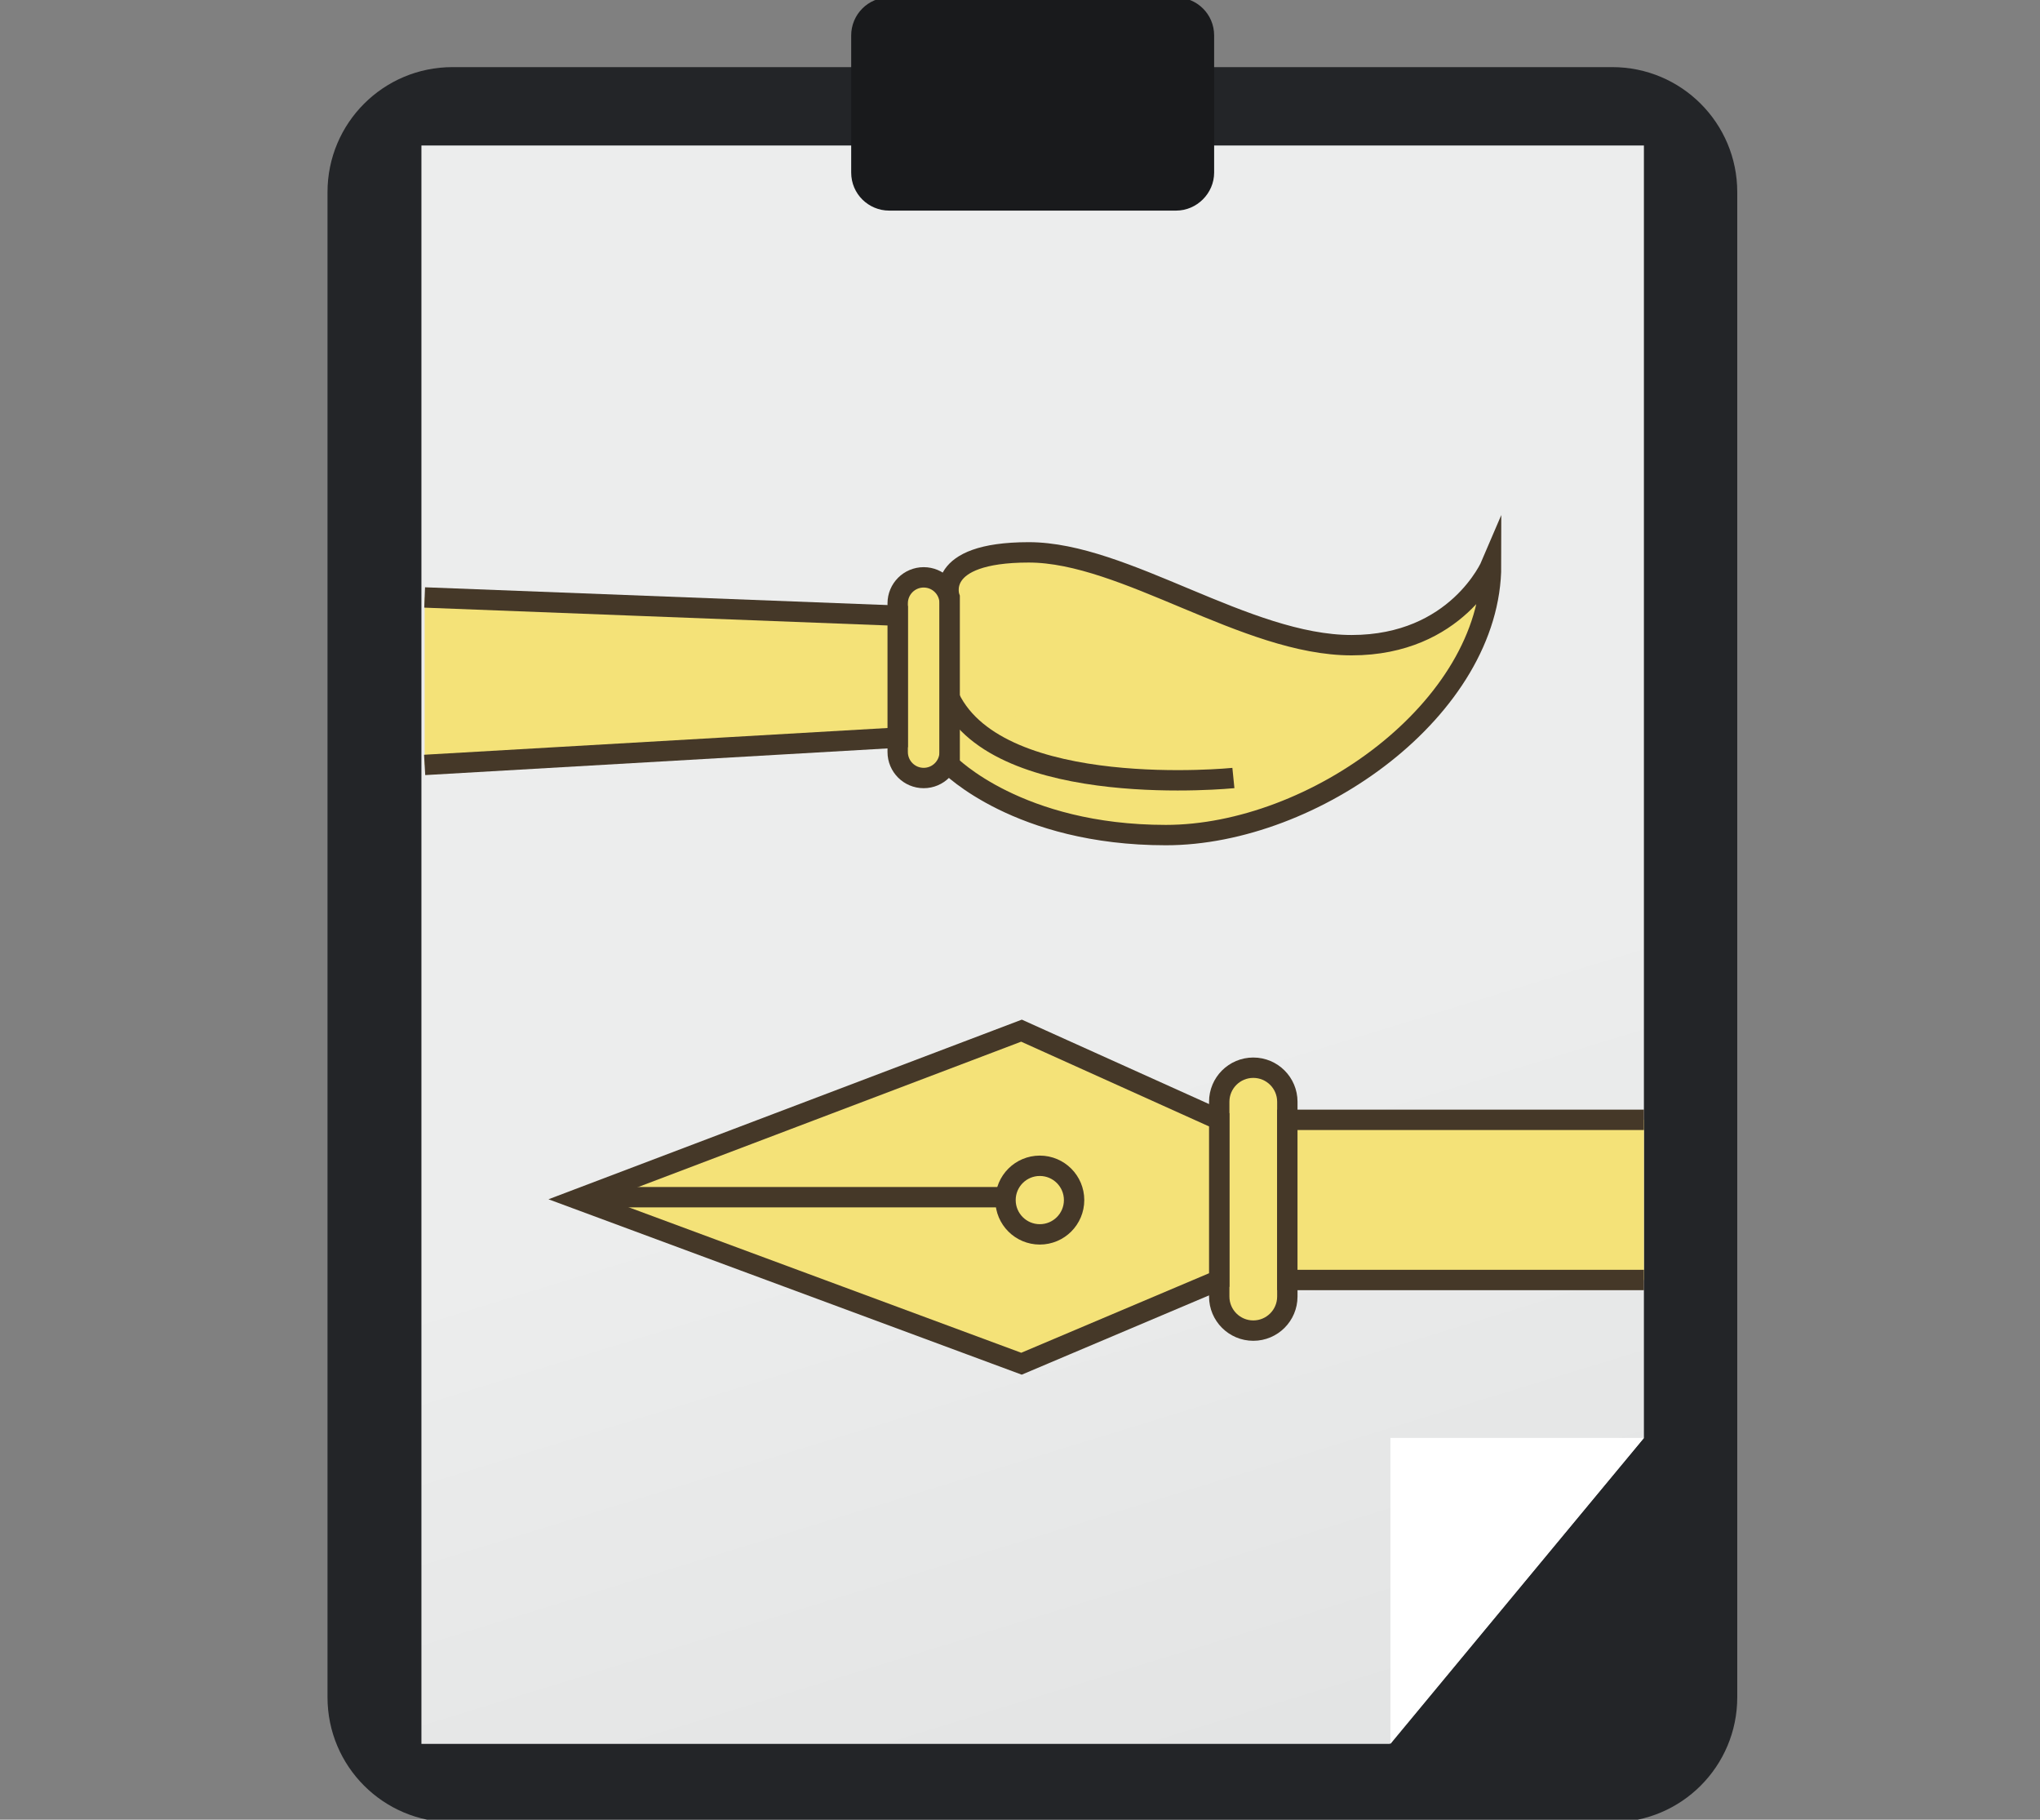 <?xml version="1.0" encoding="utf-8"?>
<!-- Generator: Adobe Illustrator 16.0.0, SVG Export Plug-In . SVG Version: 6.00 Build 0)  -->
<!DOCTYPE svg PUBLIC "-//W3C//DTD SVG 1.1//EN" "http://www.w3.org/Graphics/SVG/1.1/DTD/svg11.dtd">
<svg version="1.1" id="Layer_1" xmlns="http://www.w3.org/2000/svg" xmlns:xlink="http://www.w3.org/1999/xlink" x="0px" y="0px"
	 width="200.319px" height="178.652px" viewBox="0 0 200.319 178.652" enable-background="new 0 0 200.319 178.652"
	 xml:space="preserve">
<rect x="0" y="0" width="200.319" height="178.652" fill="#808080" stroke="none"/>
<g>
	<g id="XMLID_222_">
		<path id="XMLID_237_" fill="#232528" d="M158.313,178.907H44.437c-6.789,0-12.277-5.487-12.277-12.275V18.866
			c0-6.789,5.488-12.276,12.277-12.276h113.877c6.789,0,12.277,5.487,12.277,12.276v147.765
			C170.591,173.419,165.103,178.907,158.313,178.907z"/>
		
			<linearGradient id="XMLID_2_" gradientUnits="userSpaceOnUse" x1="245.649" y1="916.214" x2="381.429" y2="474.556" gradientTransform="matrix(0.566 0 0 -0.566 -63.724 525.949)">
			<stop  offset="0.396" style="stop-color:#ECEDED"/>
			<stop  offset="1" style="stop-color:#D7D8D8"/>
		</linearGradient>
		<polygon id="XMLID_236_" fill="url(#XMLID_2_)" points="136.478,171.213 41.382,171.213 41.382,14.284 161.425,14.284 
			161.425,141.174 		"/>
		<polygon id="XMLID_224_" fill="#FFFFFF" points="136.534,171.213 136.534,141.174 161.425,141.174 		"/>
		<path id="XMLID_223_" fill="#191A1C" d="M115.489,20.677H87.317c-2.037,0-3.734-1.641-3.734-3.734V3.479
			c0-2.037,1.641-3.734,3.734-3.734h28.172c2.037,0,3.734,1.641,3.734,3.734v13.464C119.224,18.979,117.526,20.677,115.489,20.677z"
			/>
	</g>
	<g>
		<path fill="#F4E278" stroke="#453828" stroke-width="2" stroke-miterlimit="10" d="M93.253,73.832V59.235
			c0-1.411-1.143-2.552-2.552-2.552s-2.552,1.142-2.552,2.552v14.597c0,1.409,1.143,2.552,2.552,2.552S93.253,75.241,93.253,73.832z
			"/>
		<polyline fill="#F4E278" stroke="#453828" stroke-width="2" stroke-miterlimit="10" points="41.698,58.658 88.149,60.445 
			88.149,72.418 41.698,75.099 		"/>
		<g>
			<path fill="#F4E278" stroke="#453828" stroke-width="2" stroke-miterlimit="10" d="M119.723,108.168v19.125
				c0,1.846,1.496,3.344,3.344,3.344c1.847,0,3.343-1.498,3.343-3.344v-19.125c0-1.846-1.496-3.342-3.343-3.342
				C121.219,104.826,119.723,106.322,119.723,108.168z"/>
			<polyline fill="#F4E278" stroke="#453828" stroke-width="2" stroke-miterlimit="10" points="161.426,125.668 126.409,125.668 
				126.409,109.943 161.426,109.943 			"/>
			<polygon fill="#F4E278" stroke="#453828" stroke-width="2" stroke-miterlimit="10" points="119.723,125.668 100.306,133.888 
				56.705,117.732 100.306,101.188 119.723,109.943 			"/>
			<circle fill="#F4E278" stroke="#453828" stroke-width="2" stroke-miterlimit="10" cx="102.104" cy="117.822" r="3.367"/>
			
				<line fill="#F4E278" stroke="#453828" stroke-width="2" stroke-miterlimit="10" x1="57.215" y1="117.538" x2="98.737" y2="117.538"/>
		</g>
		<path fill="#F4E278" stroke="#453828" stroke-width="2" stroke-miterlimit="10" d="M93.253,75.099c0,0,6.732,6.888,21.232,6.888
			s31.934-12.429,31.934-26.514c0,0-3.348,7.87-13.705,7.87s-22.269-9.113-31.693-9.113c-9.426,0-7.768,4.429-7.768,4.429V75.099z"
			/>
		<path fill="#F4E278" stroke="#453828" stroke-width="2" stroke-miterlimit="10" d="M121.114,76.384c0,0-22.919,2.314-27.861-7.863
			"/>
	</g>
</g>
</svg>
